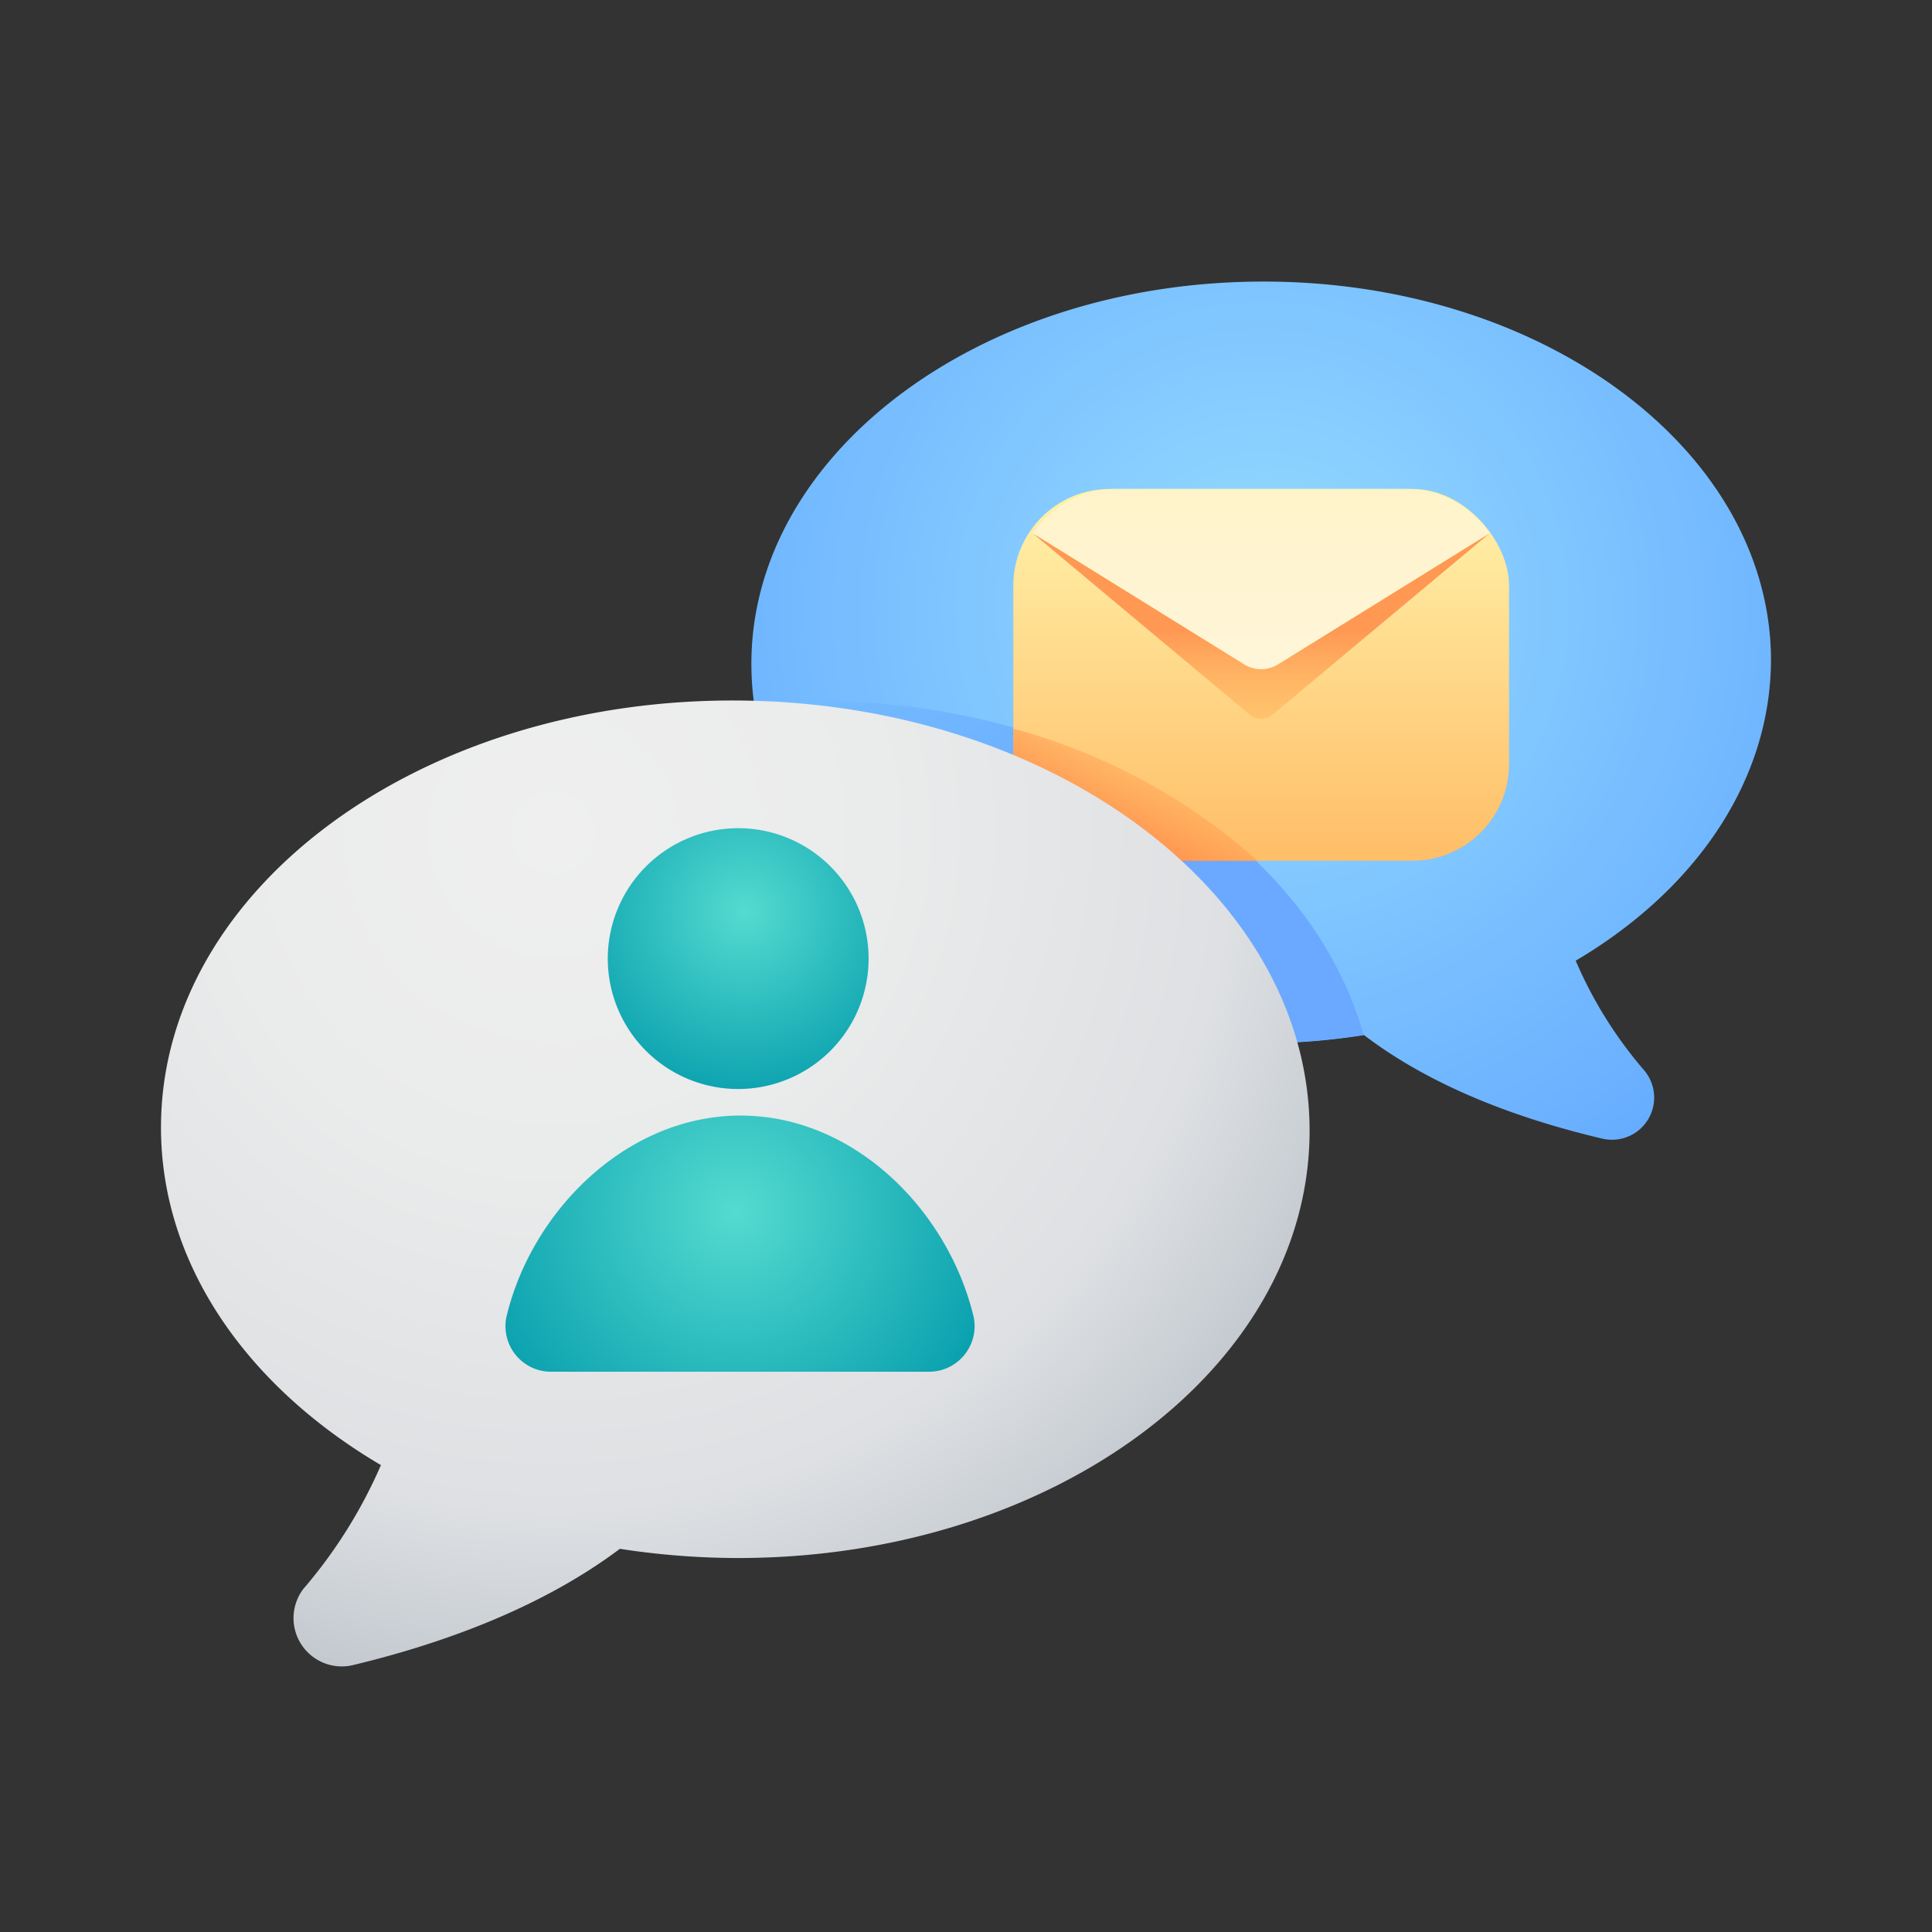 <svg xmlns="http://www.w3.org/2000/svg" xmlns:xlink="http://www.w3.org/1999/xlink" viewBox="0 0 120 120"><rect x="0" y="0" width="120" height="120" fill="#333333" stroke="none"/><defs><style>.cls-1{fill:url(#radial-gradient);}.cls-2{fill:url(#linear-gradient);}.cls-3{fill:url(#linear-gradient-2);}.cls-4{fill:url(#linear-gradient-3);}.cls-5{fill:url(#radial-gradient-2);}.cls-6{fill:url(#linear-gradient-4);}.cls-7{fill:url(#linear-gradient-5);}.cls-8{fill:url(#linear-gradient-6);}.cls-9{fill:url(#linear-gradient-7);}.cls-10{fill:url(#linear-gradient-8);}.cls-11{fill:url(#radial-gradient-3);}.cls-12{fill:url(#radial-gradient-4);}</style><radialGradient id="radial-gradient" cx="79.27" cy="36.05" r="43.24" gradientTransform="translate(3.88 3.92) scale(0.94 0.94)" gradientUnits="userSpaceOnUse"><stop offset="0" stop-color="#96dcff"/><stop offset="1" stop-color="#66acff"/></radialGradient><linearGradient id="linear-gradient" x1="48.28" y1="24.31" x2="67.18" y2="57.15" gradientUnits="userSpaceOnUse"><stop offset="0" stop-color="#7ac9ff"/><stop offset="1" stop-color="#6aa9ff"/></linearGradient><linearGradient id="linear-gradient-2" x1="78.33" y1="30.63" x2="78.33" y2="52.78" gradientUnits="userSpaceOnUse"><stop offset="0" stop-color="#fff2aa"/><stop offset="1" stop-color="#ffbf69"/></linearGradient><linearGradient id="linear-gradient-3" x1="74.24" y1="42.63" x2="68.24" y2="53.53" gradientUnits="userSpaceOnUse"><stop offset="0" stop-color="#ffd562" stop-opacity="0"/><stop offset="1" stop-color="#ff7a46"/></linearGradient><radialGradient id="radial-gradient-2" cx="32.42" cy="50.83" r="58.2" gradientTransform="translate(3.88 3.92) scale(0.94 0.94)" gradientUnits="userSpaceOnUse"><stop offset="0" stop-color="#efefef"/><stop offset="0.38" stop-color="#eaebeb"/><stop offset="0.77" stop-color="#dee0e3"/><stop offset="0.91" stop-color="#ccd1d6"/><stop offset="1" stop-color="#c0c6cd"/></radialGradient><linearGradient id="linear-gradient-4" x1="33.28" y1="76.27" x2="59.11" y2="76.27" gradientUnits="userSpaceOnUse"><stop offset="0" stop-color="#54dbd0"/><stop offset="1" stop-color="#09a"/></linearGradient><linearGradient id="linear-gradient-5" x1="78.33" y1="50.53" x2="78.33" y2="39.19" gradientUnits="userSpaceOnUse"><stop offset="0" stop-color="#ffd562" stop-opacity="0"/><stop offset="1" stop-color="#ff9853"/></linearGradient><linearGradient id="linear-gradient-6" x1="78.33" y1="40.6" x2="78.33" y2="21.07" gradientUnits="userSpaceOnUse"><stop offset="0" stop-color="#fff5d8"/><stop offset="1" stop-color="#fff2bc"/></linearGradient><linearGradient id="linear-gradient-7" x1="92.53" y1="33.12" x2="92.53" y2="33.11" xlink:href="#linear-gradient-2"/><linearGradient id="linear-gradient-8" x1="64.13" y1="33.11" x2="64.13" y2="33.11" xlink:href="#linear-gradient-2"/><radialGradient id="radial-gradient-3" cx="45.08" cy="56.06" r="14.15" gradientTransform="translate(3.88 3.92) scale(0.94 0.94)" xlink:href="#linear-gradient-4"/><radialGradient id="radial-gradient-4" cx="44.49" cy="75.91" r="20.19" gradientTransform="translate(3.88 3.92) scale(0.94 0.94)" xlink:href="#linear-gradient-4"/></defs><g id="Layer_158" data-name="Layer 158"><path class="cls-1" d="M78.17,17.49c17.49-.13,31.74,10.37,31.83,23.43,0,7.6-4.71,14.37-12.13,18.75a26.26,26.26,0,0,0,4.27,6.83,2.62,2.62,0,0,1-2.63,4.22c-4.66-1.1-10.29-3-14.79-6.43a40.78,40.78,0,0,1-6.22.51C61,64.92,46.76,54.43,46.67,41.36S60.68,17.61,78.17,17.49Z"/><path class="cls-2" d="M84.7,64.28c-3.43-12-17-20.66-34.1-20.78-1.28,0-2.54,0-3.78.12,1.61,12,15.2,21.28,31.66,21.17a42.09,42.09,0,0,0,6.22-.51Z"/><rect class="cls-3" x="62.94" y="30.37" width="30.79" height="23.09" rx="6"/><path class="cls-4" d="M62.94,45.26V47a6.48,6.48,0,0,0,6.48,6.48h8.71A37.39,37.39,0,0,0,62.94,45.26Z"/><path class="cls-5" d="M45.84,43.51C26.15,43.37,10.1,55.18,10,69.89,9.94,78.45,15.3,86.08,23.66,91a30.22,30.22,0,0,1-4.81,7.68,3,3,0,0,0,3,4.76c5.24-1.25,11.58-3.43,16.65-7.24a48.51,48.51,0,0,0,7,.57c19.69.14,35.73-11.68,35.84-26.39S65.53,43.65,45.84,43.51Z"/><path class="cls-6" d="M46.2,70.67c6.34,0,11.5,5.66,12.91,11.2H33.28c1.42-5.55,6.58-11.19,12.92-11.19"/><path class="cls-7" d="M77.67,44.43a1.11,1.11,0,0,0,1.32,0L92.54,33.11,79.4,41.25a2,2,0,0,1-2.14,0L64.13,33.11Z"/><path class="cls-8" d="M79.4,41.25l13.13-8.14a6.49,6.49,0,0,0-5.29-2.74H69.42a6.46,6.46,0,0,0-5.28,2.74l13.12,8.14A2,2,0,0,0,79.4,41.25Z"/><polygon class="cls-9" points="92.53 33.11 92.53 33.11 92.53 33.12 92.53 33.11"/><polygon class="cls-10" points="64.13 33.11 64.14 33.11 64.14 33.11 64.13 33.11"/><path class="cls-11" d="M45.86,51.44a8.1,8.1,0,1,1-8.11,8.1,8.11,8.11,0,0,1,8.11-8.1"/><path class="cls-12" d="M60.48,81.82a2.83,2.83,0,0,1-2.85,3.38H34.3a2.83,2.83,0,0,1-2.85-3.38C33,75.23,38.91,69.29,46,69.29S58.92,75.23,60.48,81.82Z"/></g></svg>